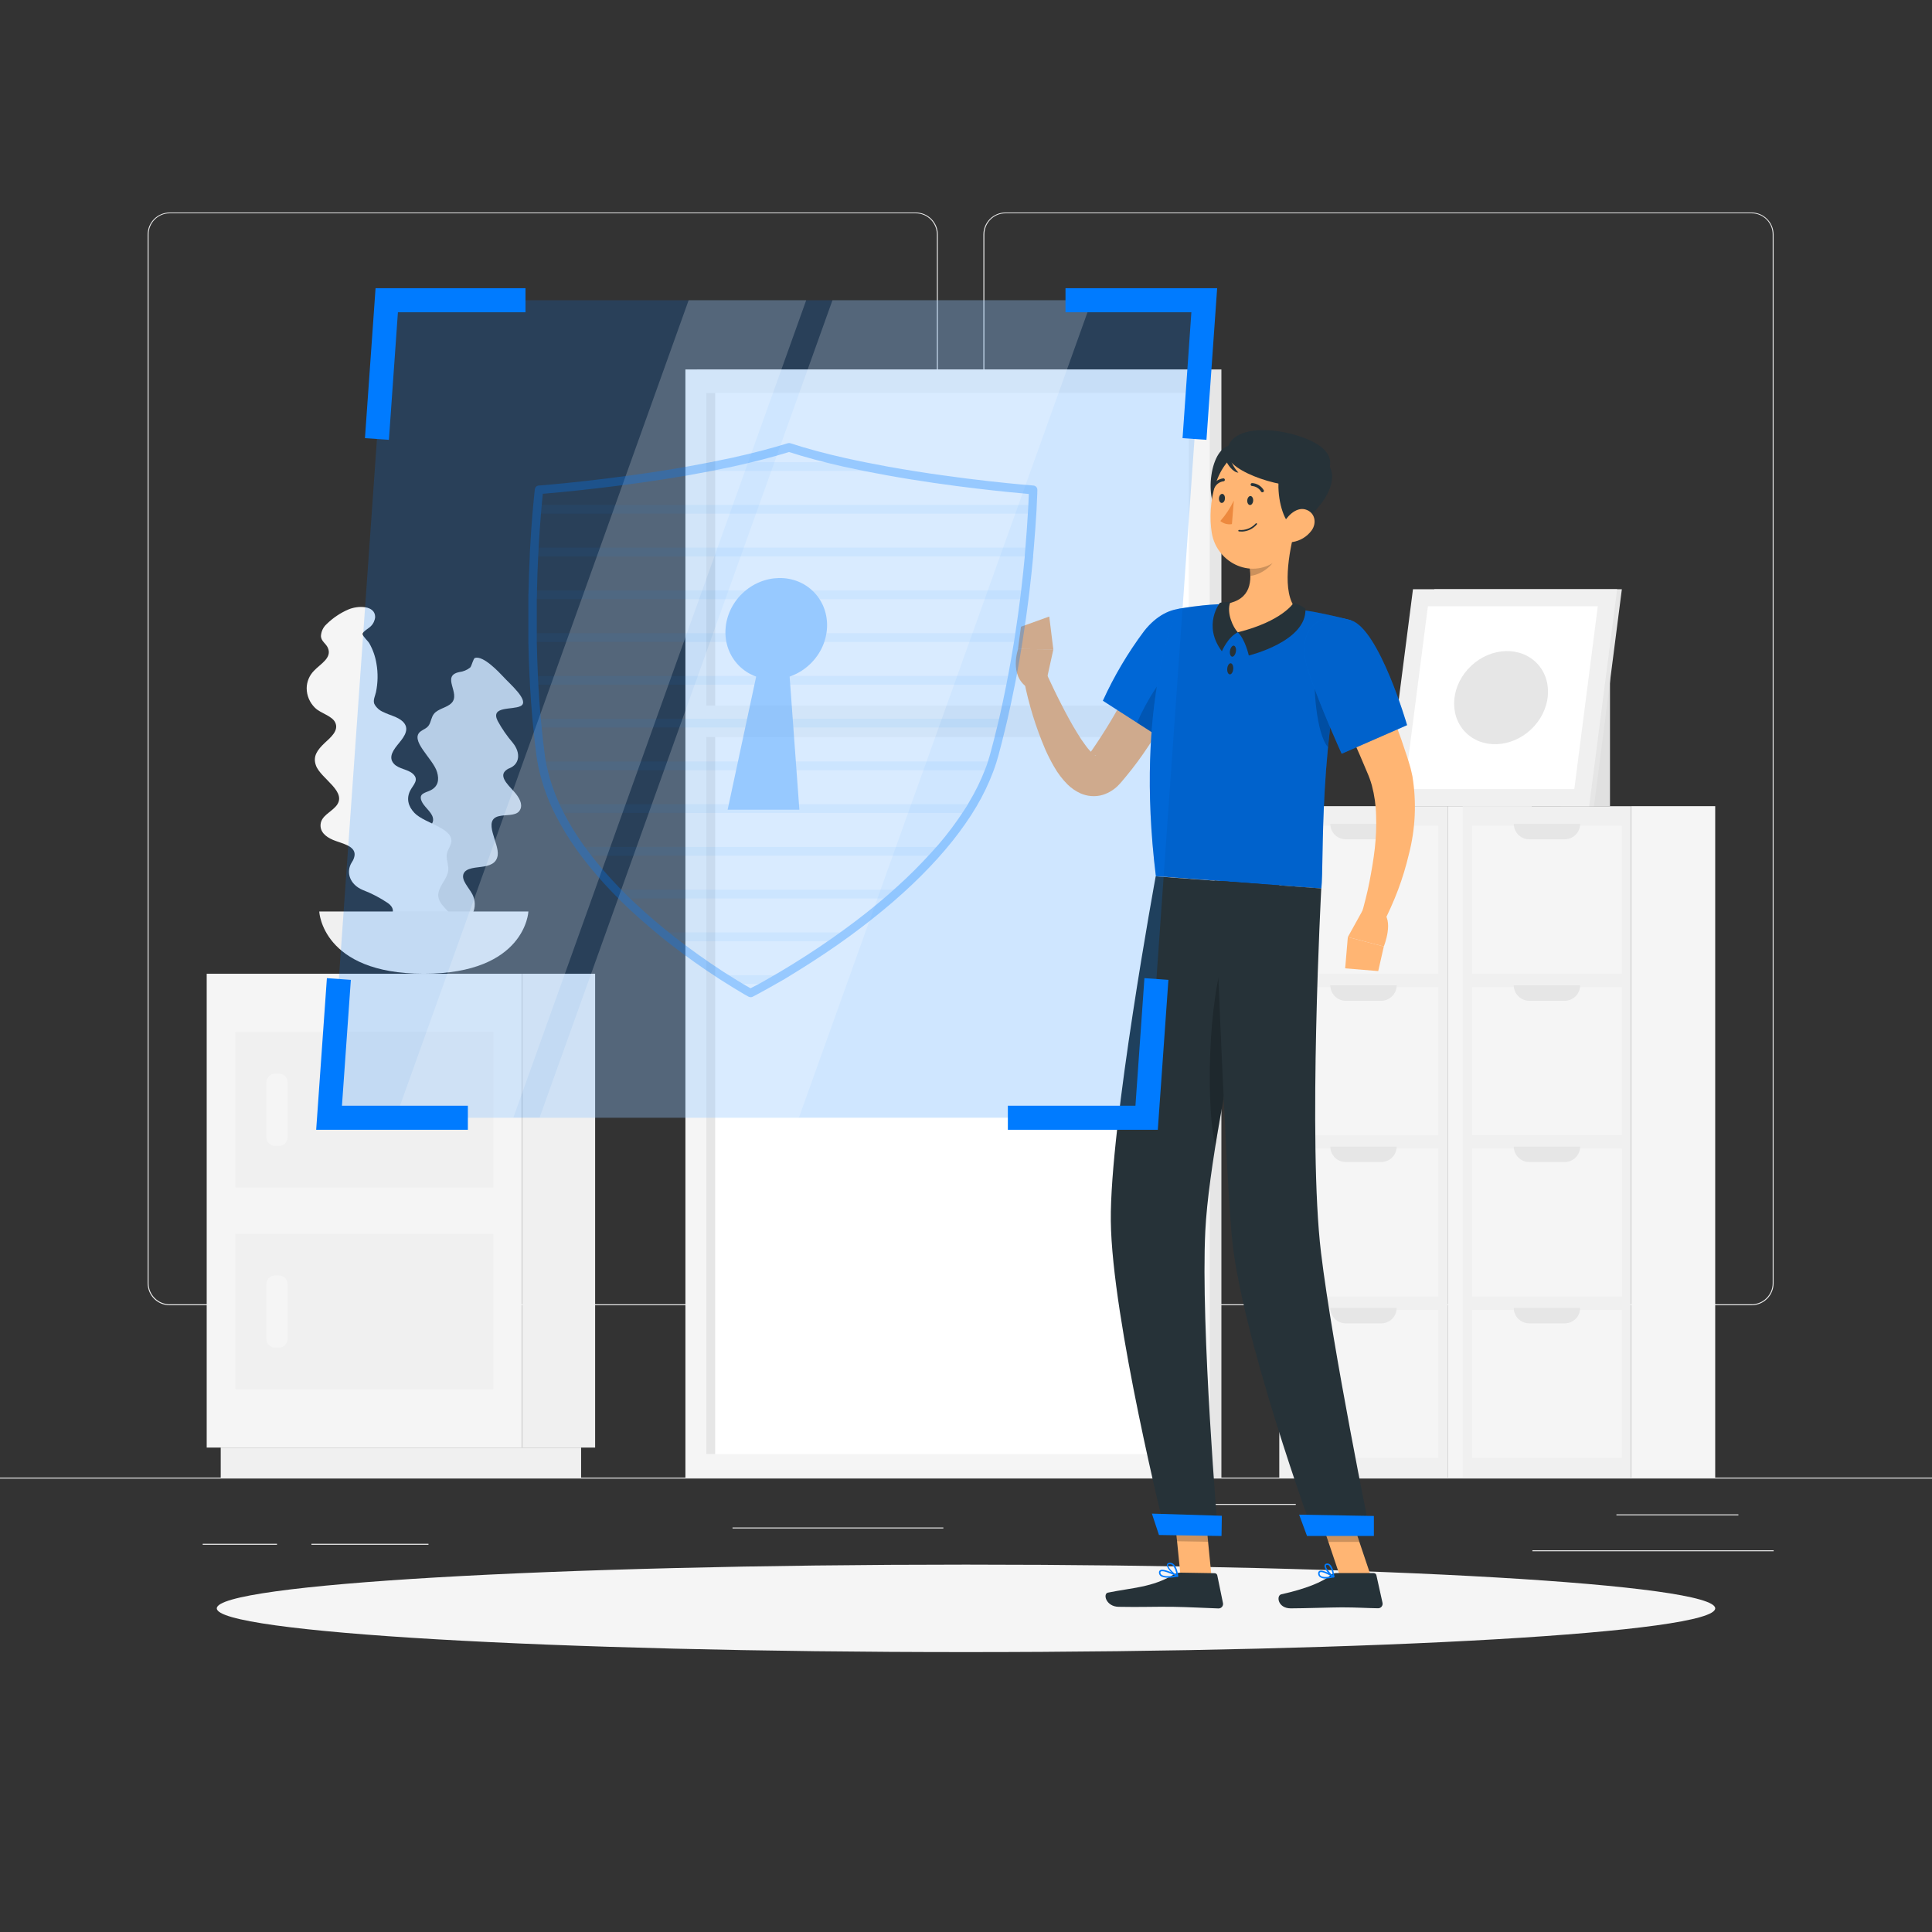<?xml version="1.0" encoding="UTF-8"?>
<svg xmlns="http://www.w3.org/2000/svg" xmlns:xlink="http://www.w3.org/1999/xlink" width="190px" height="190px" viewBox="0 0 190 190" version="1.1">
<rect x="0" y="0" width="190" height="190" fill="#333333" stroke="none"/>
<defs>
<filter id="alpha" filterUnits="objectBoundingBox" x="0%" y="0%" width="100%" height="100%">
  <feColorMatrix type="matrix" in="SourceGraphic" values="0 0 0 0 1 0 0 0 0 1 0 0 0 0 1 0 0 0 1 0"/>
</filter>
<mask id="mask0">
  <g filter="url(#alpha)">
<rect x="0" y="0" width="190" height="190" style="fill:rgb(0%,0%,0%);fill-opacity:0.2;stroke:none;"/>
  </g>
</mask>
<clipPath id="clip1">
  <rect x="0" y="0" width="190" height="190"/>
</clipPath>
<g id="surface5" clip-path="url(#clip1)">
<path style=" stroke:none;fill-rule:nonzero;fill:rgb(0%,0%,0%);fill-opacity:1;" d="M 119.266 62.242 C 120.086 65.039 114.301 72.668 114.301 72.668 L 108.461 68.914 C 109.559 66.496 110.918 64.203 112.508 62.074 C 114.898 59.008 118.363 59.172 119.266 62.242 Z M 119.266 62.242 "/>
</g>
<mask id="mask1">
  <g filter="url(#alpha)">
<rect x="0" y="0" width="190" height="190" style="fill:rgb(0%,0%,0%);fill-opacity:0.2;stroke:none;"/>
  </g>
</mask>
<clipPath id="clip2">
  <rect x="0" y="0" width="190" height="190"/>
</clipPath>
<g id="surface8" clip-path="url(#clip2)">
<path style=" stroke:none;fill-rule:nonzero;fill:rgb(0%,0%,0%);fill-opacity:1;" d="M 115.707 65.527 C 114.504 66.039 112.738 68.945 111.82 71.074 L 114.297 72.668 C 115.68 70.816 116.926 68.867 118.02 66.832 C 117.238 65.973 116.34 65.258 115.707 65.527 Z M 115.707 65.527 "/>
</g>
<mask id="mask2">
  <g filter="url(#alpha)">
<rect x="0" y="0" width="190" height="190" style="fill:rgb(0%,0%,0%);fill-opacity:0.2;stroke:none;"/>
  </g>
</mask>
<clipPath id="clip3">
  <rect x="0" y="0" width="190" height="190"/>
</clipPath>
<g id="surface11" clip-path="url(#clip3)">
<path style=" stroke:none;fill-rule:nonzero;fill:rgb(0%,0%,0%);fill-opacity:1;" d="M 115.398 147.922 L 115.758 151.57 L 118.809 151.621 L 118.449 147.973 Z M 115.398 147.922 "/>
</g>
<mask id="mask3">
  <g filter="url(#alpha)">
<rect x="0" y="0" width="190" height="190" style="fill:rgb(0%,0%,0%);fill-opacity:0.2;stroke:none;"/>
  </g>
</mask>
<clipPath id="clip4">
  <rect x="0" y="0" width="190" height="190"/>
</clipPath>
<g id="surface14" clip-path="url(#clip4)">
<path style=" stroke:none;fill-rule:nonzero;fill:rgb(0%,0%,0%);fill-opacity:1;" d="M 132.461 147.996 L 129.414 147.996 L 130.637 151.637 L 133.688 151.637 Z M 132.461 147.996 "/>
</g>
<mask id="mask4">
  <g filter="url(#alpha)">
<rect x="0" y="0" width="190" height="190" style="fill:rgb(0%,0%,0%);fill-opacity:0.2;stroke:none;"/>
  </g>
</mask>
<clipPath id="clip5">
  <rect x="0" y="0" width="190" height="190"/>
</clipPath>
<g id="surface17" clip-path="url(#clip5)">
<path style=" stroke:none;fill-rule:nonzero;fill:rgb(0%,0%,0%);fill-opacity:1;" d="M 132.863 61.004 C 129.578 72.59 130.242 84.887 129.945 87.379 C 127.559 87.207 118.57 86.535 113.672 86.168 C 111.539 68.805 115.809 59.887 115.809 59.887 C 115.809 59.887 116.859 59.688 118.277 59.539 C 118.723 59.492 119.207 59.453 119.707 59.43 C 119.984 59.43 120.266 59.402 120.551 59.398 C 122.863 59.438 125.172 59.609 127.469 59.91 C 127.902 59.965 128.34 60.031 128.77 60.102 C 129.199 60.168 129.555 60.242 129.91 60.312 C 131.582 60.645 132.863 61.004 132.863 61.004 Z M 132.863 61.004 "/>
</g>
<mask id="mask5">
  <g filter="url(#alpha)">
<rect x="0" y="0" width="190" height="190" style="fill:rgb(0%,0%,0%);fill-opacity:0.2;stroke:none;"/>
  </g>
</mask>
<clipPath id="clip6">
  <rect x="0" y="0" width="190" height="190"/>
</clipPath>
<g id="surface20" clip-path="url(#clip6)">
<path style=" stroke:none;fill-rule:nonzero;fill:rgb(0%,0%,0%);fill-opacity:1;" d="M 129.391 65.977 C 129.098 67.098 129.434 72.211 130.602 73.473 C 130.762 71.836 130.98 70.125 131.254 68.379 Z M 129.391 65.977 "/>
</g>
<mask id="mask6">
  <g filter="url(#alpha)">
<rect x="0" y="0" width="190" height="190" style="fill:rgb(0%,0%,0%);fill-opacity:0.2;stroke:none;"/>
  </g>
</mask>
<clipPath id="clip7">
  <rect x="0" y="0" width="190" height="190"/>
</clipPath>
<g id="surface23" clip-path="url(#clip7)">
<path style=" stroke:none;fill-rule:nonzero;fill:rgb(0%,0%,0%);fill-opacity:1;" d="M 125.523 53.426 L 122.863 55.383 C 122.941 55.789 122.98 56.207 122.984 56.625 C 123.945 56.555 125.324 55.613 125.5 54.629 C 125.578 54.23 125.582 53.824 125.523 53.426 Z M 125.523 53.426 "/>
</g>
<mask id="mask7">
  <g filter="url(#alpha)">
<rect x="0" y="0" width="190" height="190" style="fill:rgb(0%,0%,0%);fill-opacity:0.2;stroke:none;"/>
  </g>
</mask>
<clipPath id="clip8">
  <rect x="0" y="0" width="190" height="190"/>
</clipPath>
<g id="surface26" clip-path="url(#clip8)">
<path style=" stroke:none;fill-rule:nonzero;fill:rgb(0%,0%,0%);fill-opacity:1;" d="M 120.605 93.48 C 118.68 98.27 118.645 109.484 119.527 112.645 C 119.68 111.707 119.844 110.742 120.016 109.777 C 120.98 104.32 121.445 102.148 122.676 95.254 C 122.699 95.117 122.727 94.984 122.746 94.852 C 122.117 94.273 121.391 93.809 120.605 93.48 Z M 120.605 93.48 "/>
</g>
<mask id="mask8">
  <g filter="url(#alpha)">
<rect x="0" y="0" width="190" height="190" style="fill:rgb(0%,0%,0%);fill-opacity:0.2;stroke:none;"/>
  </g>
</mask>
<clipPath id="clip9">
  <rect x="0" y="0" width="190" height="190"/>
</clipPath>
<g id="surface29" clip-path="url(#clip9)">
<path style=" stroke:none;fill-rule:nonzero;fill:rgb(0%,0%,0%);fill-opacity:1;" d="M 132.863 61.004 C 135.645 61.879 138.379 71.316 138.379 71.316 L 131.945 74.129 C 131.945 74.129 129.859 69.57 128.66 66 C 127.355 62.102 129.488 59.949 132.863 61.004 Z M 132.863 61.004 "/>
</g>
<mask id="mask9">
  <g filter="url(#alpha)">
<rect x="0" y="0" width="190" height="190" style="fill:rgb(0%,0%,0%);fill-opacity:0.188;stroke:none;"/>
  </g>
</mask>
<clipPath id="clip10">
  <rect x="0" y="0" width="190" height="190"/>
</clipPath>
<g id="surface32" clip-path="url(#clip10)">
<path style=" stroke:none;fill-rule:nonzero;fill:rgb(0%,48.235%,100%);fill-opacity:1;" d="M 112.766 109.922 L 32.363 109.922 L 38.035 29.527 L 118.434 29.527 Z M 112.766 109.922 "/>
</g>
<mask id="mask10">
  <g filter="url(#alpha)">
<rect x="0" y="0" width="190" height="190" style="fill:rgb(0%,0%,0%);fill-opacity:0.2;stroke:none;"/>
  </g>
</mask>
<clipPath id="clip11">
  <rect x="0" y="0" width="190" height="190"/>
</clipPath>
<g id="surface35" clip-path="url(#clip11)">
<path style=" stroke:none;fill-rule:nonzero;fill:rgb(100%,100%,100%);fill-opacity:1;" d="M 50.48 109.922 L 38.914 109.922 L 67.723 29.527 L 79.285 29.527 Z M 50.48 109.922 "/>
</g>
<mask id="mask11">
  <g filter="url(#alpha)">
<rect x="0" y="0" width="190" height="190" style="fill:rgb(0%,0%,0%);fill-opacity:0.2;stroke:none;"/>
  </g>
</mask>
<clipPath id="clip12">
  <rect x="0" y="0" width="190" height="190"/>
</clipPath>
<g id="surface38" clip-path="url(#clip12)">
<path style=" stroke:none;fill-rule:nonzero;fill:rgb(100%,100%,100%);fill-opacity:1;" d="M 78.566 109.922 L 53.059 109.922 L 81.867 29.527 L 107.371 29.527 Z M 78.566 109.922 "/>
</g>
<mask id="mask12">
  <g filter="url(#alpha)">
<rect x="0" y="0" width="190" height="190" style="fill:rgb(0%,0%,0%);fill-opacity:0.302;stroke:none;"/>
  </g>
</mask>
<mask id="mask13">
  <g filter="url(#alpha)">
<rect x="0" y="0" width="190" height="190" style="fill:rgb(0%,0%,0%);fill-opacity:0.2;stroke:none;"/>
  </g>
</mask>
<clipPath id="clip14">
  <rect x="0" y="0" width="190" height="190"/>
</clipPath>
<g id="surface42" clip-path="url(#clip14)">
<path style=" stroke:none;fill-rule:nonzero;fill:rgb(0%,48.235%,100%);fill-opacity:1;" d="M 87.273 46.312 L 67.594 46.312 C 69.055 46.055 70.531 45.77 71.988 45.453 L 83.008 45.453 C 84.418 45.77 85.852 46.055 87.273 46.312 Z M 87.273 46.312 "/>
<path style=" stroke:none;fill-rule:nonzero;fill:rgb(0%,48.235%,100%);fill-opacity:1;" d="M 101.496 50.516 L 52.781 50.516 C 52.805 50.199 52.828 49.914 52.855 49.656 L 101.543 49.656 C 101.531 49.914 101.516 50.199 101.496 50.516 Z M 101.496 50.516 "/>
<path style=" stroke:none;fill-rule:nonzero;fill:rgb(0%,48.235%,100%);fill-opacity:1;" d="M 101.254 53.855 C 101.23 54.137 101.207 54.426 101.18 54.723 L 52.508 54.723 C 52.508 54.426 52.535 54.137 52.551 53.855 Z M 101.254 53.855 "/>
<path style=" stroke:none;fill-rule:nonzero;fill:rgb(0%,48.235%,100%);fill-opacity:1;" d="M 100.824 58.062 C 100.793 58.348 100.758 58.637 100.719 58.926 L 52.371 58.926 C 52.371 58.637 52.371 58.348 52.391 58.062 Z M 100.824 58.062 "/>
<path style=" stroke:none;fill-rule:nonzero;fill:rgb(0%,48.235%,100%);fill-opacity:1;" d="M 100.254 62.27 C 100.211 62.555 100.168 62.84 100.121 63.129 L 52.375 63.129 C 52.375 62.84 52.375 62.555 52.375 62.27 Z M 100.254 62.27 "/>
<path style=" stroke:none;fill-rule:nonzero;fill:rgb(0%,48.235%,100%);fill-opacity:1;" d="M 99.559 66.473 L 99.391 67.336 L 52.535 67.336 C 52.535 67.047 52.5 66.758 52.488 66.473 Z M 99.559 66.473 "/>
<path style=" stroke:none;fill-rule:nonzero;fill:rgb(0%,48.235%,100%);fill-opacity:1;" d="M 98.66 70.68 L 98.453 71.539 L 52.855 71.539 C 52.824 71.254 52.797 70.965 52.77 70.68 Z M 98.66 70.68 "/>
<path style=" stroke:none;fill-rule:nonzero;fill:rgb(0%,48.235%,100%);fill-opacity:1;" d="M 97.574 74.883 C 97.48 75.172 97.383 75.461 97.273 75.746 L 53.445 75.746 C 53.375 75.461 53.316 75.172 53.27 74.883 Z M 97.574 74.883 "/>
<path style=" stroke:none;fill-rule:nonzero;fill:rgb(0%,48.235%,100%);fill-opacity:1;" d="M 95.66 79.086 C 95.492 79.375 95.312 79.668 95.129 79.949 L 54.996 79.949 C 54.852 79.668 54.715 79.375 54.586 79.086 Z M 95.66 79.086 "/>
<path style=" stroke:none;fill-rule:nonzero;fill:rgb(0%,48.235%,100%);fill-opacity:1;" d="M 92.625 83.293 C 92.379 83.582 92.133 83.871 91.863 84.152 L 57.664 84.152 C 57.445 83.871 57.234 83.582 57.031 83.293 Z M 92.625 83.293 "/>
<path style=" stroke:none;fill-rule:nonzero;fill:rgb(0%,48.235%,100%);fill-opacity:1;" d="M 88.512 87.496 C 88.191 87.789 87.867 88.078 87.539 88.359 L 61.402 88.359 C 61.117 88.078 60.832 87.789 60.551 87.496 Z M 88.512 87.496 "/>
<path style=" stroke:none;fill-rule:nonzero;fill:rgb(0%,48.235%,100%);fill-opacity:1;" d="M 83.324 91.699 C 82.914 91.996 82.512 92.281 82.113 92.559 L 66.234 92.559 C 65.875 92.281 65.516 91.996 65.148 91.699 Z M 83.324 91.699 "/>
<path style=" stroke:none;fill-rule:nonzero;fill:rgb(0%,48.235%,100%);fill-opacity:1;" d="M 76.938 95.906 C 76.371 96.234 75.871 96.523 75.441 96.762 L 72.312 96.762 C 71.934 96.523 71.457 96.234 70.938 95.906 Z M 76.938 95.906 "/>
</g>
<clipPath id="clip13">
  <rect x="0" y="0" width="190" height="190"/>
</clipPath>
<g id="surface44" clip-path="url(#clip13)">
<path style=" stroke:none;fill-rule:nonzero;fill:rgb(0%,48.235%,100%);fill-opacity:1;" d="M 73.816 98.066 C 73.746 98.066 73.676 98.047 73.613 98.016 C 73.59 98.016 73.031 97.699 72.094 97.121 C 71.715 96.883 71.234 96.59 70.715 96.258 C 69.062 95.184 67.469 94.051 65.977 92.891 C 65.594 92.609 65.254 92.32 64.887 92.023 C 63.508 90.883 62.227 89.766 61.109 88.656 C 60.82 88.367 60.535 88.082 60.25 87.785 C 59.211 86.715 58.238 85.586 57.332 84.406 C 57.109 84.121 56.898 83.828 56.688 83.531 C 55.914 82.453 55.227 81.32 54.625 80.137 C 54.48 79.852 54.336 79.555 54.203 79.254 C 53.703 78.152 53.316 77.008 53.039 75.832 C 52.973 75.562 52.91 75.27 52.859 74.945 C 52.816 74.73 52.781 74.508 52.754 74.285 C 52.637 73.414 52.539 72.531 52.445 71.574 C 52.414 71.289 52.387 71 52.359 70.715 C 52.262 69.574 52.18 68.461 52.117 67.352 L 52.117 67.262 C 52.117 67.008 52.086 66.758 52.074 66.5 C 52.023 65.406 51.984 64.277 51.961 63.145 L 51.961 62.281 C 51.961 61.086 51.961 59.957 51.961 58.926 C 51.961 58.637 51.961 58.348 51.98 58.062 C 52.008 56.824 52.047 55.695 52.098 54.707 L 52.098 54.645 C 52.098 54.371 52.121 54.105 52.137 53.844 C 52.203 52.617 52.285 51.461 52.367 50.488 C 52.395 50.156 52.418 49.875 52.445 49.625 C 52.531 48.668 52.598 48.129 52.598 48.129 C 52.613 47.93 52.773 47.766 52.977 47.75 C 53.043 47.75 60.055 47.207 67.523 45.895 C 69.043 45.625 70.508 45.336 71.898 45.039 C 73.949 44.59 75.82 44.102 77.473 43.59 C 77.559 43.562 77.645 43.562 77.73 43.59 C 79.305 44.105 81.109 44.594 83.094 45.039 C 84.445 45.34 85.871 45.625 87.352 45.895 C 94.633 47.207 101.566 47.746 101.637 47.75 C 101.855 47.77 102.023 47.957 102.016 48.176 C 102.016 48.176 102.016 48.707 101.957 49.668 C 101.957 49.926 101.93 50.215 101.914 50.531 C 101.855 51.508 101.773 52.668 101.668 53.887 C 101.645 54.133 101.625 54.375 101.602 54.629 L 101.602 54.754 C 101.512 55.746 101.391 56.875 101.246 58.105 C 101.215 58.398 101.18 58.684 101.141 58.973 C 101.012 60.004 100.855 61.133 100.672 62.324 L 100.543 63.184 C 100.363 64.324 100.164 65.461 99.961 66.543 C 99.914 66.785 99.863 67.031 99.816 67.277 L 99.789 67.406 C 99.57 68.512 99.332 69.645 99.074 70.762 L 98.867 71.629 C 98.637 72.586 98.414 73.473 98.176 74.34 C 98.113 74.562 98.047 74.785 97.98 75.004 C 97.875 75.328 97.777 75.617 97.672 75.891 C 97.227 77.074 96.676 78.219 96.031 79.309 C 95.859 79.602 95.676 79.898 95.488 80.188 C 94.719 81.371 93.871 82.5 92.953 83.574 C 92.699 83.867 92.449 84.16 92.191 84.445 C 91.121 85.625 89.992 86.75 88.809 87.816 C 88.484 88.113 88.156 88.402 87.828 88.684 C 86.543 89.793 85.117 90.922 83.586 92.047 C 83.176 92.344 82.773 92.633 82.371 92.914 C 80.715 94.074 78.953 95.195 77.168 96.277 C 76.598 96.605 76.09 96.898 75.648 97.141 C 74.629 97.715 74.027 98.02 74.004 98.031 C 73.945 98.059 73.879 98.07 73.816 98.066 Z M 53.383 48.562 C 53.355 48.816 53.316 49.195 53.273 49.703 C 53.246 49.953 53.223 50.23 53.199 50.535 C 53.117 51.523 53.035 52.676 52.969 53.895 C 52.969 54.152 52.941 54.414 52.926 54.691 L 52.926 54.754 C 52.875 55.734 52.836 56.855 52.809 58.086 C 52.809 58.367 52.809 58.652 52.789 58.941 C 52.789 59.969 52.789 61.09 52.789 62.273 L 52.789 63.137 C 52.812 64.258 52.852 65.379 52.902 66.461 C 52.902 66.711 52.926 66.961 52.941 67.223 L 52.941 67.336 C 53.004 68.434 53.082 69.555 53.18 70.664 C 53.207 70.949 53.234 71.234 53.266 71.52 C 53.355 72.465 53.457 73.348 53.574 74.207 C 53.598 74.414 53.629 74.625 53.668 74.828 C 53.719 75.141 53.777 75.41 53.844 75.668 C 54.105 76.793 54.48 77.887 54.957 78.938 C 55.086 79.223 55.219 79.508 55.359 79.781 C 55.941 80.926 56.609 82.027 57.355 83.07 C 57.562 83.355 57.77 83.641 57.984 83.918 C 58.871 85.074 59.824 86.18 60.84 87.23 C 61.121 87.52 61.402 87.805 61.684 88.086 C 62.797 89.176 64.047 90.289 65.402 91.398 C 65.781 91.691 66.125 91.977 66.48 92.258 C 67.953 93.395 69.52 94.516 71.156 95.578 C 71.668 95.906 72.129 96.191 72.52 96.43 C 73.125 96.809 73.57 97.059 73.812 97.188 C 74.066 97.055 74.57 96.809 75.227 96.43 C 75.652 96.188 76.152 95.902 76.715 95.57 C 78.492 94.512 80.227 93.395 81.863 92.246 C 82.242 91.969 82.656 91.684 83.062 91.387 C 84.586 90.277 85.988 89.164 87.246 88.07 C 87.566 87.789 87.891 87.504 88.211 87.211 C 89.375 86.164 90.484 85.055 91.539 83.895 C 91.793 83.613 92.039 83.336 92.297 83.051 C 93.195 82.008 94.02 80.902 94.77 79.75 C 94.953 79.469 95.148 79.184 95.293 78.902 C 95.922 77.859 96.461 76.758 96.898 75.621 C 97.004 75.359 97.098 75.086 97.191 74.777 C 97.262 74.566 97.32 74.355 97.379 74.145 C 97.613 73.285 97.84 72.41 98.066 71.461 C 98.141 71.176 98.203 70.891 98.273 70.605 C 98.527 69.492 98.766 68.371 98.98 67.273 L 99.004 67.141 C 99.055 66.898 99.102 66.656 99.145 66.414 C 99.352 65.332 99.547 64.211 99.727 63.078 L 99.859 62.227 C 100.039 61.043 100.195 59.922 100.324 58.891 C 100.363 58.605 100.391 58.328 100.426 58.047 C 100.57 56.812 100.691 55.691 100.781 54.703 L 100.781 54.578 C 100.801 54.328 100.824 54.082 100.844 53.844 C 100.945 52.633 101.031 51.48 101.082 50.512 C 101.102 50.195 101.117 49.91 101.133 49.656 C 101.152 49.191 101.168 48.828 101.176 48.578 C 99.594 48.441 93.531 47.883 87.207 46.742 C 85.715 46.473 84.277 46.184 82.914 45.883 C 80.961 45.441 79.172 44.961 77.598 44.453 C 75.949 44.961 74.098 45.441 72.074 45.883 C 70.676 46.184 69.195 46.473 67.668 46.742 C 61.105 47.879 54.891 48.438 53.383 48.562 Z M 53.383 48.562 "/>
<path style=" stroke:none;fill-rule:nonzero;fill:rgb(0%,48.235%,100%);fill-opacity:1;" d="M 80.055 58.242 C 78.211 56.332 75.051 56.387 72.996 58.367 C 70.945 60.348 70.777 63.504 72.625 65.418 C 74.473 67.332 77.633 67.273 79.684 65.293 C 81.738 63.312 81.902 60.156 80.055 58.242 Z M 80.055 58.242 "/>
<path style=" stroke:none;fill-rule:nonzero;fill:rgb(0%,48.235%,100%);fill-opacity:1;" d="M 77.438 63.57 L 75 63.57 L 71.559 79.629 L 78.613 79.629 Z M 77.438 63.57 "/>
<use xlink:href="#surface42" mask="url(#mask13)"/>
</g>
</defs>
<g id="surface1">
<path style=" stroke:none;fill-rule:nonzero;fill:rgb(92.157%,92.157%,92.157%);fill-opacity:1;" d="M 0 145.312 L 190 145.312 L 190 145.406 L 0 145.406 Z M 0 145.312 "/>
<path style=" stroke:none;fill-rule:nonzero;fill:rgb(92.157%,92.157%,92.157%);fill-opacity:1;" d="M 90.059 128.363 L 16.688 128.363 C 15.488 128.363 14.52 127.391 14.52 126.195 L 14.52 23.051 C 14.531 21.863 15.496 20.902 16.688 20.898 L 90.059 20.898 C 91.258 20.898 92.23 21.871 92.23 23.07 L 92.23 126.195 C 92.23 127.391 91.258 128.363 90.059 128.363 Z M 16.688 20.977 C 15.543 20.977 14.613 21.906 14.613 23.051 L 14.613 126.195 C 14.613 127.34 15.543 128.266 16.688 128.27 L 90.059 128.27 C 91.203 128.266 92.133 127.34 92.137 126.195 L 92.137 23.051 C 92.133 21.906 91.203 20.977 90.059 20.977 Z M 16.688 20.977 "/>
<path style=" stroke:none;fill-rule:nonzero;fill:rgb(92.157%,92.157%,92.157%);fill-opacity:1;" d="M 172.258 128.363 L 98.879 128.363 C 97.684 128.363 96.711 127.391 96.711 126.195 L 96.711 23.051 C 96.723 21.859 97.691 20.902 98.879 20.898 L 172.258 20.898 C 173.445 20.902 174.41 21.863 174.422 23.051 L 174.422 126.195 C 174.422 127.391 173.453 128.359 172.258 128.363 Z M 98.879 20.977 C 97.734 20.977 96.809 21.906 96.805 23.051 L 96.805 126.195 C 96.809 127.34 97.734 128.266 98.879 128.27 L 172.258 128.27 C 173.402 128.266 174.332 127.34 174.332 126.195 L 174.332 23.051 C 174.332 21.906 173.402 20.977 172.258 20.977 Z M 98.879 20.977 "/>
<path style=" stroke:none;fill-rule:nonzero;fill:rgb(92.157%,92.157%,92.157%);fill-opacity:1;" d="M 158.965 148.93 L 170.961 148.93 L 170.961 149.023 L 158.965 149.023 Z M 158.965 148.93 "/>
<path style=" stroke:none;fill-rule:nonzero;fill:rgb(92.157%,92.157%,92.157%);fill-opacity:1;" d="M 114.734 147.898 L 127.43 147.898 L 127.43 147.996 L 114.734 147.996 Z M 114.734 147.898 "/>
<path style=" stroke:none;fill-rule:nonzero;fill:rgb(92.157%,92.157%,92.157%);fill-opacity:1;" d="M 150.703 152.461 L 174.426 152.461 L 174.426 152.555 L 150.703 152.555 Z M 150.703 152.461 "/>
<path style=" stroke:none;fill-rule:nonzero;fill:rgb(92.157%,92.157%,92.157%);fill-opacity:1;" d="M 19.934 151.82 L 27.242 151.82 L 27.242 151.918 L 19.934 151.918 Z M 19.934 151.82 "/>
<path style=" stroke:none;fill-rule:nonzero;fill:rgb(92.157%,92.157%,92.157%);fill-opacity:1;" d="M 30.629 151.82 L 42.137 151.82 L 42.137 151.918 L 30.629 151.918 Z M 30.629 151.82 "/>
<path style=" stroke:none;fill-rule:nonzero;fill:rgb(92.157%,92.157%,92.157%);fill-opacity:1;" d="M 72.039 150.219 L 92.773 150.219 L 92.773 150.312 L 72.039 150.312 Z M 72.039 150.219 "/>
<path style=" stroke:none;fill-rule:nonzero;fill:rgb(94.118%,94.118%,94.118%);fill-opacity:1;" d="M 142.363 79.281 L 142.363 145.312 L 125.809 145.312 L 125.809 79.281 Z M 142.363 79.281 "/>
<path style=" stroke:none;fill-rule:nonzero;fill:rgb(96.078%,96.078%,96.078%);fill-opacity:1;" d="M 141.453 81.211 L 141.453 95.77 L 126.719 95.77 L 126.719 81.211 Z M 141.453 81.211 "/>
<path style=" stroke:none;fill-rule:nonzero;fill:rgb(90.196%,90.196%,90.196%);fill-opacity:1;" d="M 137.352 81.02 L 130.828 81.02 C 130.828 81.859 131.508 82.539 132.348 82.539 L 135.852 82.539 C 136.684 82.531 137.352 81.852 137.352 81.02 Z M 137.352 81.02 "/>
<path style=" stroke:none;fill-rule:nonzero;fill:rgb(96.078%,96.078%,96.078%);fill-opacity:1;" d="M 141.453 97.082 L 141.453 111.645 L 126.719 111.645 L 126.719 97.082 Z M 141.453 97.082 "/>
<path style=" stroke:none;fill-rule:nonzero;fill:rgb(96.078%,96.078%,96.078%);fill-opacity:1;" d="M 141.453 112.953 L 141.453 127.512 L 126.719 127.512 L 126.719 112.953 Z M 141.453 112.953 "/>
<path style=" stroke:none;fill-rule:nonzero;fill:rgb(96.078%,96.078%,96.078%);fill-opacity:1;" d="M 141.453 128.82 L 141.453 143.383 L 126.719 143.383 L 126.719 128.82 Z M 141.453 128.82 "/>
<path style=" stroke:none;fill-rule:nonzero;fill:rgb(90.196%,90.196%,90.196%);fill-opacity:1;" d="M 137.352 96.898 L 130.828 96.898 C 130.828 97.738 131.508 98.422 132.348 98.422 L 135.852 98.422 C 136.684 98.41 137.352 97.73 137.352 96.898 Z M 137.352 96.898 "/>
<path style=" stroke:none;fill-rule:nonzero;fill:rgb(90.196%,90.196%,90.196%);fill-opacity:1;" d="M 137.352 112.758 L 130.828 112.758 C 130.828 113.598 131.508 114.277 132.348 114.277 L 135.852 114.277 C 136.684 114.266 137.352 113.59 137.352 112.758 Z M 137.352 112.758 "/>
<path style=" stroke:none;fill-rule:nonzero;fill:rgb(90.196%,90.196%,90.196%);fill-opacity:1;" d="M 137.352 128.625 L 130.828 128.625 C 130.828 129.465 131.508 130.145 132.348 130.145 L 135.852 130.145 C 136.684 130.137 137.352 129.457 137.352 128.625 Z M 137.352 128.625 "/>
<path style=" stroke:none;fill-rule:nonzero;fill:rgb(96.078%,96.078%,96.078%);fill-opacity:1;" d="M 150.633 79.281 L 150.633 145.312 L 142.363 145.312 L 142.363 79.281 Z M 150.633 79.281 "/>
<path style=" stroke:none;fill-rule:nonzero;fill:rgb(94.118%,94.118%,94.118%);fill-opacity:1;" d="M 160.41 79.285 L 160.41 145.316 L 143.855 145.316 L 143.855 79.285 Z M 160.41 79.285 "/>
<path style=" stroke:none;fill-rule:nonzero;fill:rgb(96.078%,96.078%,96.078%);fill-opacity:1;" d="M 159.5 81.211 L 159.5 95.77 L 144.766 95.77 L 144.766 81.211 Z M 159.5 81.211 "/>
<path style=" stroke:none;fill-rule:nonzero;fill:rgb(90.196%,90.196%,90.196%);fill-opacity:1;" d="M 155.398 81.02 L 148.871 81.02 C 148.871 81.859 149.555 82.539 150.395 82.539 L 153.898 82.539 C 154.73 82.527 155.398 81.852 155.398 81.02 Z M 155.398 81.02 "/>
<path style=" stroke:none;fill-rule:nonzero;fill:rgb(96.078%,96.078%,96.078%);fill-opacity:1;" d="M 159.5 97.078 L 159.5 111.641 L 144.766 111.641 L 144.766 97.078 Z M 159.5 97.078 "/>
<path style=" stroke:none;fill-rule:nonzero;fill:rgb(96.078%,96.078%,96.078%);fill-opacity:1;" d="M 159.504 112.953 L 159.504 127.512 L 144.77 127.512 L 144.77 112.953 Z M 159.504 112.953 "/>
<path style=" stroke:none;fill-rule:nonzero;fill:rgb(96.078%,96.078%,96.078%);fill-opacity:1;" d="M 159.5 128.82 L 159.5 143.383 L 144.766 143.383 L 144.766 128.82 Z M 159.5 128.82 "/>
<path style=" stroke:none;fill-rule:nonzero;fill:rgb(90.196%,90.196%,90.196%);fill-opacity:1;" d="M 155.398 96.898 L 148.871 96.898 C 148.871 97.738 149.555 98.422 150.395 98.422 L 153.898 98.422 C 154.73 98.406 155.398 97.73 155.398 96.898 Z M 155.398 96.898 "/>
<path style=" stroke:none;fill-rule:nonzero;fill:rgb(90.196%,90.196%,90.196%);fill-opacity:1;" d="M 155.398 112.758 L 148.871 112.758 C 148.871 113.598 149.555 114.277 150.395 114.277 L 153.898 114.277 C 154.73 114.266 155.398 113.59 155.398 112.758 Z M 155.398 112.758 "/>
<path style=" stroke:none;fill-rule:nonzero;fill:rgb(90.196%,90.196%,90.196%);fill-opacity:1;" d="M 155.398 128.625 L 148.871 128.625 C 148.871 129.465 149.555 130.145 150.395 130.145 L 153.898 130.145 C 154.73 130.133 155.398 129.457 155.398 128.625 Z M 155.398 128.625 "/>
<path style=" stroke:none;fill-rule:nonzero;fill:rgb(96.078%,96.078%,96.078%);fill-opacity:1;" d="M 168.68 79.281 L 168.68 145.312 L 160.41 145.312 L 160.41 79.281 Z M 168.68 79.281 "/>
<path style=" stroke:none;fill-rule:nonzero;fill:rgb(87.843%,87.843%,87.843%);fill-opacity:1;" d="M 153.496 66.098 L 158.332 66.098 L 158.332 79.281 L 153.496 79.281 Z M 153.496 66.098 "/>
<path style=" stroke:none;fill-rule:nonzero;fill:rgb(90.196%,90.196%,90.196%);fill-opacity:1;" d="M 138.32 79.281 L 156.758 79.281 L 159.5 57.945 L 141.062 57.945 Z M 138.32 79.281 "/>
<path style=" stroke:none;fill-rule:nonzero;fill:rgb(94.118%,94.118%,94.118%);fill-opacity:1;" d="M 136.215 79.281 L 156.285 79.281 L 159.035 57.945 L 138.957 57.945 Z M 136.215 79.281 "/>
<path style=" stroke:none;fill-rule:nonzero;fill:rgb(100%,100%,100%);fill-opacity:1;" d="M 154.824 77.605 L 157.133 59.625 L 140.426 59.625 L 138.109 77.605 Z M 154.824 77.605 "/>
<path style=" stroke:none;fill-rule:nonzero;fill:rgb(90.196%,90.196%,90.196%);fill-opacity:1;" d="M 151.184 65.27 C 149.559 63.539 146.652 63.633 144.684 65.477 C 142.715 67.324 142.438 70.219 144.059 71.949 C 145.68 73.68 148.59 73.586 150.559 71.742 C 152.523 69.898 152.805 67 151.184 65.27 Z M 151.184 65.27 "/>
<path style=" stroke:none;fill-rule:nonzero;fill:rgb(90.196%,90.196%,90.196%);fill-opacity:1;" d="M 120.117 145.312 L 68.551 145.312 L 68.551 36.332 L 120.117 36.332 Z M 120.117 145.312 "/>
<path style=" stroke:none;fill-rule:nonzero;fill:rgb(96.078%,96.078%,96.078%);fill-opacity:1;" d="M 118.969 145.312 L 67.406 145.312 L 67.406 36.332 L 118.969 36.332 Z M 118.969 145.312 "/>
<path style=" stroke:none;fill-rule:nonzero;fill:rgb(100%,100%,100%);fill-opacity:1;" d="M 116.914 38.641 L 116.914 143 L 69.465 143 L 69.465 38.641 Z M 116.914 38.641 "/>
<path style=" stroke:none;fill-rule:nonzero;fill:rgb(90.196%,90.196%,90.196%);fill-opacity:1;" d="M 70.332 38.641 L 70.332 143 L 69.465 143 L 69.465 38.641 Z M 70.332 38.641 "/>
<path style=" stroke:none;fill-rule:nonzero;fill:rgb(96.078%,96.078%,96.078%);fill-opacity:1;" d="M 118.121 72.488 L 68.258 72.488 L 68.258 69.387 L 118.121 69.387 Z M 118.121 72.488 "/>
<path style=" stroke:none;fill-rule:nonzero;fill:rgb(94.118%,94.118%,94.118%);fill-opacity:1;" d="M 58.527 142.359 L 51.344 142.359 L 51.344 95.762 L 58.527 95.762 Z M 58.527 142.359 "/>
<path style=" stroke:none;fill-rule:nonzero;fill:rgb(94.118%,94.118%,94.118%);fill-opacity:1;" d="M 57.148 145.312 L 21.707 145.312 L 21.707 142.359 L 57.148 142.359 Z M 57.148 145.312 "/>
<path style=" stroke:none;fill-rule:nonzero;fill:rgb(96.078%,96.078%,96.078%);fill-opacity:1;" d="M 20.328 95.762 L 51.344 95.762 L 51.344 142.359 L 20.328 142.359 Z M 20.328 95.762 "/>
<path style=" stroke:none;fill-rule:nonzero;fill:rgb(94.118%,94.118%,94.118%);fill-opacity:1;" d="M 23.148 101.496 L 48.516 101.496 L 48.516 116.777 L 23.148 116.777 Z M 23.148 101.496 "/>
<path style=" stroke:none;fill-rule:nonzero;fill:rgb(94.118%,94.118%,94.118%);fill-opacity:1;" d="M 23.148 121.34 L 48.516 121.34 L 48.516 136.625 L 23.148 136.625 Z M 23.148 121.34 "/>
<path style=" stroke:none;fill-rule:nonzero;fill:rgb(96.078%,96.078%,96.078%);fill-opacity:1;" d="M 28.293 106.449 L 28.293 111.832 C 28.293 112.305 27.91 112.688 27.438 112.688 L 27.055 112.688 C 26.582 112.688 26.195 112.305 26.195 111.832 L 26.195 106.449 C 26.195 105.977 26.582 105.59 27.055 105.59 L 27.438 105.59 C 27.91 105.59 28.293 105.977 28.293 106.449 Z M 28.293 106.449 "/>
<path style=" stroke:none;fill-rule:nonzero;fill:rgb(96.078%,96.078%,96.078%);fill-opacity:1;" d="M 28.289 126.293 L 28.289 131.672 C 28.289 132.148 27.906 132.531 27.434 132.531 L 27.051 132.531 C 26.578 132.531 26.195 132.148 26.195 131.672 L 26.195 126.293 C 26.195 125.82 26.578 125.434 27.051 125.434 L 27.434 125.434 C 27.906 125.434 28.289 125.82 28.289 126.293 Z M 28.289 126.293 "/>
<path style=" stroke:none;fill-rule:nonzero;fill:rgb(87.843%,87.843%,87.843%);fill-opacity:1;" d="M 51.199 69.438 C 50.395 69.84 48.211 69.406 48.938 70.887 C 49.355 71.656 49.859 72.383 50.43 73.051 C 51.242 74.055 51.09 75.145 50.129 75.539 C 49.922 75.613 49.734 75.746 49.598 75.922 C 49.156 76.555 50.203 77.406 50.715 78.039 C 51.227 78.676 51.434 79.297 51.059 79.773 C 50.68 80.25 49.766 80.102 49.074 80.262 C 47.406 80.641 49.117 82.918 48.945 84.117 C 48.824 84.922 48.164 85.152 47.277 85.258 C 46.551 85.348 45.582 85.414 45.539 86.156 C 45.504 86.805 46.344 87.531 46.566 88.211 C 46.777 88.801 46.719 89.453 46.402 89.996 C 46.105 90.449 45.629 90.762 45.094 90.852 C 44.27 91.023 43.023 90.852 42.961 91.773 C 42.938 92.188 43.227 92.555 43.023 92.941 C 42.801 93.266 42.449 93.473 42.059 93.512 C 41.27 93.629 40.465 93.617 39.68 93.469 C 38.711 93.289 37.281 92.434 37.805 91.613 C 37.992 91.375 38.266 91.219 38.566 91.184 C 38.797 91.137 39.473 91.207 39.562 91.051 C 39.648 90.895 39.418 90.293 39.406 90.07 C 39.383 89.465 39.48 88.863 39.688 88.293 C 39.957 87.551 40.383 86.875 40.938 86.312 C 41.168 86.082 41.535 85.91 41.578 85.57 C 41.578 85.191 41.445 84.824 41.199 84.531 C 40.82 84.008 40.254 83.508 40.059 82.949 C 39.734 82.078 40.523 81.809 41.254 81.598 C 41.918 81.418 42.773 81.188 42.562 80.383 C 42.402 79.801 41.672 79.324 41.449 78.758 C 41.152 78 41.871 77.973 42.387 77.699 C 43.055 77.344 43.223 76.719 42.98 75.922 C 42.602 74.609 40.172 72.754 41.406 71.898 C 41.719 71.684 42.008 71.609 42.199 71.285 C 42.391 70.957 42.426 70.5 42.688 70.188 C 43.102 69.684 43.961 69.602 44.41 69.133 C 45.332 68.18 43.344 66.473 45.172 66.094 C 45.559 66.047 45.922 65.895 46.23 65.656 C 46.398 65.5 46.531 64.754 46.719 64.699 C 47.551 64.469 49.051 66.082 49.523 66.578 C 50.039 67.168 52.164 68.953 51.199 69.438 Z M 51.199 69.438 "/>
<path style=" stroke:none;fill-rule:nonzero;fill:rgb(96.078%,96.078%,96.078%);fill-opacity:1;" d="M 36.93 91.703 C 37.422 90.785 39.59 89.875 38.148 88.812 C 37.375 88.289 36.543 87.855 35.672 87.523 C 34.418 86.996 33.973 85.789 34.605 84.789 C 34.754 84.578 34.848 84.336 34.875 84.078 C 34.93 83.156 33.551 82.938 32.762 82.605 C 31.969 82.27 31.449 81.762 31.531 81.039 C 31.621 80.246 32.492 79.898 33.02 79.309 C 34.289 77.887 31.543 76.598 31.07 75.277 C 30.746 74.379 31.203 73.758 31.926 73.07 C 32.516 72.523 33.336 71.855 32.973 71.066 C 32.66 70.383 31.527 70.16 30.973 69.602 C 30.453 69.094 30.16 68.398 30.16 67.676 C 30.168 67.043 30.418 66.441 30.855 65.988 C 31.492 65.297 32.688 64.707 32.242 63.707 C 32.043 63.266 31.59 63.07 31.562 62.566 C 31.582 62.113 31.777 61.688 32.113 61.383 C 32.727 60.781 33.445 60.293 34.234 59.949 C 35.184 59.531 36.895 59.516 36.895 60.684 C 36.863 61.027 36.711 61.352 36.461 61.59 C 36.281 61.785 35.648 62.125 35.656 62.352 C 35.664 62.574 36.191 63.039 36.316 63.258 C 36.668 63.875 36.906 64.551 37.02 65.254 C 37.184 66.184 37.168 67.133 36.977 68.059 C 36.898 68.438 36.668 68.84 36.809 69.219 C 37.004 69.59 37.328 69.879 37.719 70.035 C 38.324 70.34 39.098 70.488 39.582 70.934 C 40.34 71.629 39.789 72.406 39.25 73.062 C 38.762 73.66 38.109 74.438 38.746 75.121 C 39.199 75.617 40.098 75.648 40.594 76.09 C 41.262 76.688 40.645 77.164 40.336 77.758 C 39.957 78.52 40.125 79.281 40.762 79.949 C 41.82 81.047 44.941 81.469 44.305 83.086 C 44.145 83.504 43.926 83.758 43.926 84.207 C 43.926 84.656 44.141 85.152 44.078 85.641 C 43.98 86.402 43.27 87.031 43.121 87.789 C 42.82 89.336 45.48 89.836 44.098 91.375 C 43.777 91.68 43.535 92.062 43.398 92.484 C 43.336 92.742 43.617 93.594 43.48 93.766 C 42.871 94.523 40.684 93.801 40.004 93.578 C 39.168 93.301 36.34 92.793 36.93 91.703 Z M 36.93 91.703 "/>
<path style=" stroke:none;fill-rule:nonzero;fill:rgb(94.118%,94.118%,94.118%);fill-opacity:1;" d="M 31.395 89.637 C 31.395 89.637 31.656 95.762 41.68 95.762 C 51.699 95.762 51.965 89.637 51.965 89.637 Z M 31.395 89.637 "/>
<path style=" stroke:none;fill-rule:nonzero;fill:rgb(96.078%,96.078%,96.078%);fill-opacity:1;" d="M 168.68 158.172 C 168.68 155.797 135.691 153.871 95 153.871 C 54.309 153.871 21.32 155.797 21.32 158.172 C 21.32 160.547 54.309 162.473 95 162.473 C 135.691 162.473 168.68 160.547 168.68 158.172 Z M 168.68 158.172 "/>
<path style=" stroke:none;fill-rule:nonzero;fill:rgb(100%,70.98%,45.098%);fill-opacity:1;" d="M 119.145 155.043 L 116.098 155 L 115.395 147.922 L 118.445 147.969 Z M 119.145 155.043 "/>
<path style=" stroke:none;fill-rule:nonzero;fill:rgb(100%,70.98%,45.098%);fill-opacity:1;" d="M 134.836 155.055 L 131.789 155.055 L 129.414 147.992 L 132.461 147.992 Z M 134.836 155.055 "/>
<path style=" stroke:none;fill-rule:nonzero;fill:rgb(14.902%,19.608%,21.961%);fill-opacity:1;" d="M 131.383 154.703 L 135.098 154.703 C 135.223 154.703 135.332 154.789 135.359 154.91 L 135.961 157.625 C 135.992 157.758 135.957 157.898 135.871 158.004 C 135.785 158.109 135.652 158.168 135.516 158.164 C 134.32 158.145 133.445 158.074 131.941 158.074 C 131.012 158.074 128.215 158.172 126.934 158.172 C 125.656 158.172 125.488 156.906 126.012 156.789 C 128.359 156.273 130.133 155.566 130.883 154.887 C 131.023 154.77 131.199 154.703 131.383 154.703 Z M 131.383 154.703 "/>
<path style=" stroke:none;fill-rule:nonzero;fill:rgb(14.902%,19.608%,21.961%);fill-opacity:1;" d="M 116.125 154.66 L 119.453 154.715 C 119.578 154.715 119.684 154.801 119.711 154.922 L 120.27 157.645 C 120.301 157.777 120.266 157.914 120.18 158.02 C 120.094 158.125 119.961 158.184 119.824 158.18 C 118.621 158.141 116.887 158.043 115.375 158.02 C 113.613 157.992 112.086 158.066 110.016 158.02 C 108.762 158 108.438 156.73 108.961 156.625 C 111.355 156.137 113.305 156.113 115.387 154.871 C 115.609 154.734 115.863 154.66 116.125 154.66 Z M 116.125 154.66 "/>
<path style=" stroke:none;fill-rule:nonzero;fill:rgb(100%,70.98%,45.098%);fill-opacity:1;" d="M 117.996 64.156 C 117.031 66.297 115.957 68.387 114.777 70.418 C 114.191 71.434 113.574 72.438 112.906 73.426 C 112.238 74.441 111.52 75.414 110.746 76.348 L 110.445 76.707 L 110.297 76.887 C 110.242 76.945 110.207 76.992 110.102 77.102 C 109.664 77.594 109.105 77.957 108.48 78.16 C 108.098 78.281 107.688 78.32 107.285 78.285 C 106.93 78.254 106.582 78.164 106.254 78.02 C 105.785 77.805 105.359 77.512 104.988 77.148 C 104.469 76.629 104.023 76.039 103.66 75.398 C 103.344 74.852 103.055 74.285 102.797 73.703 C 101.859 71.512 101.156 69.223 100.699 66.879 L 102.891 66.199 C 103.355 67.195 103.84 68.227 104.344 69.207 C 104.848 70.188 105.367 71.168 105.926 72.066 C 106.188 72.508 106.473 72.93 106.781 73.34 C 107.02 73.672 107.301 73.973 107.617 74.238 C 107.73 74.324 107.816 74.344 107.773 74.305 C 107.707 74.27 107.637 74.25 107.566 74.242 C 107.449 74.227 107.328 74.234 107.215 74.266 C 106.984 74.34 106.949 74.395 106.977 74.344 L 107.398 73.762 C 108.633 71.973 109.758 70.105 110.766 68.18 C 111.812 66.238 112.828 64.207 113.785 62.242 Z M 117.996 64.156 "/>
<path style=" stroke:none;fill-rule:nonzero;fill:rgb(0%,48.235%,100%);fill-opacity:1;" d="M 119.266 62.242 C 120.086 65.039 114.301 72.668 114.301 72.668 L 108.461 68.914 C 109.559 66.496 110.918 64.203 112.508 62.074 C 114.898 59.008 118.363 59.172 119.266 62.242 Z M 119.266 62.242 "/>
<use xlink:href="#surface5" mask="url(#mask0)"/>
<use xlink:href="#surface8" mask="url(#mask1)"/>
<path style=" stroke:none;fill-rule:nonzero;fill:rgb(100%,70.98%,45.098%);fill-opacity:1;" d="M 102.836 67.293 L 103.594 63.855 L 100.125 63.828 C 100.125 63.828 99.199 66.414 101.066 67.629 Z M 102.836 67.293 "/>
<path style=" stroke:none;fill-rule:nonzero;fill:rgb(100%,70.98%,45.098%);fill-opacity:1;" d="M 103.188 60.633 L 100.406 61.633 L 100.113 63.828 L 103.586 63.855 Z M 103.188 60.633 "/>
<use xlink:href="#surface11" mask="url(#mask2)"/>
<use xlink:href="#surface14" mask="url(#mask3)"/>
<path style=" stroke:none;fill-rule:nonzero;fill:rgb(0%,48.235%,100%);fill-opacity:1;" d="M 132.863 61.004 C 129.578 72.59 130.242 84.887 129.945 87.379 C 127.559 87.207 118.57 86.535 113.672 86.168 C 111.539 68.805 115.809 59.887 115.809 59.887 C 115.809 59.887 116.859 59.688 118.277 59.539 C 118.723 59.492 119.207 59.453 119.707 59.43 C 119.984 59.43 120.266 59.402 120.551 59.398 C 122.863 59.438 125.172 59.609 127.469 59.91 C 127.902 59.965 128.34 60.031 128.77 60.102 C 129.199 60.168 129.555 60.242 129.91 60.312 C 131.582 60.645 132.863 61.004 132.863 61.004 Z M 132.863 61.004 "/>
<use xlink:href="#surface17" mask="url(#mask4)"/>
<use xlink:href="#surface20" mask="url(#mask5)"/>
<path style=" stroke:none;fill-rule:nonzero;fill:rgb(100%,70.98%,45.098%);fill-opacity:1;" d="M 127.359 52.059 C 126.762 54.254 126.02 58.301 127.469 59.898 C 126.168 61.012 124.484 62.281 121.836 62.18 C 119.188 62.078 119.781 60.281 120.551 59.387 C 123.074 58.977 123.152 57.129 122.832 55.371 Z M 127.359 52.059 "/>
<path style=" stroke:none;fill-rule:nonzero;fill:rgb(14.902%,19.608%,21.961%);fill-opacity:1;" d="M 127.223 59.281 C 127.223 59.281 126.129 61.086 121.73 62.184 C 122.457 62.859 122.812 64.465 122.812 64.465 C 122.812 64.465 128.555 63.078 128.379 59.852 C 128.027 59.598 127.637 59.402 127.223 59.281 Z M 127.223 59.281 "/>
<path style=" stroke:none;fill-rule:nonzero;fill:rgb(14.902%,19.608%,21.961%);fill-opacity:1;" d="M 120.164 64.051 C 120.164 64.051 120.742 62.656 121.73 62.184 C 121.27 61.707 120.59 60.281 120.992 59.215 C 120.652 59.188 120.309 59.211 119.973 59.281 C 119.973 59.281 118.234 61.473 120.164 64.051 Z M 120.164 64.051 "/>
<path style=" stroke:none;fill-rule:nonzero;fill:rgb(14.902%,19.608%,21.961%);fill-opacity:1;" d="M 121.539 64.09 C 121.488 64.387 121.316 64.609 121.16 64.578 C 121.004 64.547 120.91 64.285 120.961 63.988 C 121.016 63.691 121.191 63.469 121.34 63.496 C 121.492 63.527 121.602 63.789 121.539 64.09 Z M 121.539 64.09 "/>
<path style=" stroke:none;fill-rule:nonzero;fill:rgb(14.902%,19.608%,21.961%);fill-opacity:1;" d="M 121.281 65.801 C 121.254 66.105 121.102 66.336 120.938 66.32 C 120.777 66.305 120.664 66.051 120.691 65.75 C 120.719 65.453 120.871 65.215 121.035 65.23 C 121.195 65.246 121.309 65.5 121.281 65.801 Z M 121.281 65.801 "/>
<use xlink:href="#surface23" mask="url(#mask6)"/>
<path style=" stroke:none;fill-rule:nonzero;fill:rgb(14.902%,19.608%,21.961%);fill-opacity:1;" d="M 121.258 43.781 C 118.887 43.727 118.406 49.457 119.945 50.457 C 121.484 51.457 125.695 43.875 121.258 43.781 Z M 121.258 43.781 "/>
<path style=" stroke:none;fill-rule:nonzero;fill:rgb(100%,70.98%,45.098%);fill-opacity:1;" d="M 127.875 48.742 C 127.469 51.742 127.379 53.52 125.742 54.953 C 123.281 57.105 119.66 55.449 119.168 52.391 C 118.723 49.637 119.465 45.195 122.504 44.215 C 123.863 43.766 125.359 44.055 126.453 44.98 C 127.547 45.902 128.086 47.328 127.875 48.742 Z M 127.875 48.742 "/>
<path style=" stroke:none;fill-rule:nonzero;fill:rgb(14.902%,19.608%,21.961%);fill-opacity:1;" d="M 127.445 51.68 C 125.926 52.48 124.168 44.184 128.203 44.617 C 133.273 45.156 130.496 50.082 127.445 51.68 Z M 127.445 51.68 "/>
<path style=" stroke:none;fill-rule:nonzero;fill:rgb(14.902%,19.608%,21.961%);fill-opacity:1;" d="M 120.676 44.598 C 120.676 46.453 126.707 48.301 128.773 47.668 C 130.84 47.031 131.363 45.387 130.254 44.246 C 128.375 42.281 120.676 40.957 120.676 44.598 Z M 120.676 44.598 "/>
<path style=" stroke:none;fill-rule:nonzero;fill:rgb(14.902%,19.608%,21.961%);fill-opacity:1;" d="M 120.918 44.84 C 121.059 45.453 121.359 46.02 121.789 46.48 C 121.25 46.453 120.715 45.688 120.543 45.242 C 120.371 44.797 120.918 44.84 120.918 44.84 Z M 120.918 44.84 "/>
<path style=" stroke:none;fill-rule:nonzero;fill:rgb(100%,70.98%,45.098%);fill-opacity:1;" d="M 128.988 52.168 C 128.535 52.781 127.859 53.191 127.105 53.305 C 126.105 53.449 125.738 52.523 126.125 51.648 C 126.477 50.863 127.414 49.84 128.363 50.098 C 129.312 50.359 129.535 51.41 128.988 52.168 Z M 128.988 52.168 "/>
<path style=" stroke:none;fill-rule:nonzero;fill:rgb(14.902%,19.608%,21.961%);fill-opacity:1;" d="M 114.629 150.859 L 119.793 150.941 C 119.793 150.941 118.066 130.539 118.535 121.047 C 118.676 118.156 119.254 114.117 120.016 109.789 C 120.98 104.332 121.445 102.16 122.676 95.266 C 123.566 90.348 124.355 86.977 124.355 86.977 L 113.656 86.18 C 113.656 86.18 109.137 110.758 109.242 120.078 C 109.348 129.742 114.629 150.859 114.629 150.859 Z M 114.629 150.859 "/>
<use xlink:href="#surface26" mask="url(#mask7)"/>
<path style=" stroke:none;fill-rule:nonzero;fill:rgb(14.902%,19.608%,21.961%);fill-opacity:1;" d="M 119.445 86.598 C 119.445 86.598 120.387 112.32 121.105 121.227 C 121.891 130.984 129.199 150.93 129.199 150.93 L 134.785 150.93 C 134.785 150.93 131.059 132.688 129.914 123.188 C 128.609 112.395 129.938 87.371 129.938 87.371 Z M 119.445 86.598 "/>
<path style=" stroke:none;fill-rule:nonzero;fill:rgb(0%,48.235%,100%);fill-opacity:1;" d="M 128.535 151.051 L 135.113 151.051 L 135.113 149.086 L 127.762 148.957 Z M 128.535 151.051 "/>
<path style=" stroke:none;fill-rule:nonzero;fill:rgb(0%,48.235%,100%);fill-opacity:1;" d="M 113.977 150.957 L 120.129 151.055 L 120.16 149.066 L 113.281 148.855 Z M 113.977 150.957 "/>
<path style=" stroke:none;fill-rule:nonzero;fill:rgb(14.902%,19.608%,21.961%);fill-opacity:1;" d="M 123.242 49.246 C 123.223 49.492 123.078 49.68 122.918 49.664 C 122.758 49.652 122.641 49.445 122.66 49.203 C 122.68 48.961 122.824 48.77 122.984 48.781 C 123.145 48.793 123.262 49.02 123.242 49.246 Z M 123.242 49.246 "/>
<path style=" stroke:none;fill-rule:nonzero;fill:rgb(14.902%,19.608%,21.961%);fill-opacity:1;" d="M 120.461 49.039 C 120.461 49.285 120.297 49.473 120.137 49.461 C 119.977 49.449 119.863 49.242 119.879 48.996 C 119.895 48.754 120.043 48.559 120.207 48.57 C 120.367 48.582 120.488 48.793 120.461 49.039 Z M 120.461 49.039 "/>
<path style=" stroke:none;fill-rule:nonzero;fill:rgb(92.941%,53.725%,24.314%);fill-opacity:1;" d="M 121.34 49.227 C 120.992 49.953 120.543 50.633 120.012 51.238 C 120.328 51.5 120.746 51.613 121.152 51.543 Z M 121.34 49.227 "/>
<path style=" stroke:none;fill-rule:nonzero;fill:rgb(14.902%,19.608%,21.961%);fill-opacity:1;" d="M 122.156 52.277 C 122.711 52.254 123.234 52 123.598 51.578 C 123.613 51.562 123.621 51.547 123.621 51.527 C 123.621 51.508 123.613 51.488 123.598 51.477 C 123.57 51.449 123.523 51.449 123.496 51.477 C 123.082 51.938 122.473 52.176 121.855 52.117 C 121.816 52.113 121.781 52.145 121.777 52.18 C 121.777 52.199 121.781 52.219 121.793 52.234 C 121.805 52.25 121.824 52.258 121.844 52.262 C 121.945 52.273 122.051 52.277 122.156 52.277 Z M 122.156 52.277 "/>
<path style=" stroke:none;fill-rule:nonzero;fill:rgb(14.902%,19.608%,21.961%);fill-opacity:1;" d="M 124.164 48.41 C 124.191 48.41 124.215 48.402 124.234 48.391 C 124.266 48.367 124.289 48.336 124.297 48.301 C 124.305 48.262 124.297 48.223 124.273 48.191 C 124.031 47.789 123.605 47.535 123.137 47.508 C 123.055 47.508 122.992 47.57 122.992 47.652 C 122.992 47.73 123.055 47.797 123.137 47.797 C 123.504 47.828 123.832 48.031 124.02 48.348 C 124.051 48.395 124.109 48.422 124.164 48.41 Z M 124.164 48.41 "/>
<path style=" stroke:none;fill-rule:nonzero;fill:rgb(14.902%,19.608%,21.961%);fill-opacity:1;" d="M 119.344 47.996 C 119.391 47.992 119.434 47.969 119.461 47.926 C 119.637 47.602 119.957 47.379 120.324 47.332 C 120.359 47.332 120.398 47.312 120.422 47.285 C 120.445 47.258 120.461 47.219 120.457 47.18 C 120.457 47.145 120.438 47.105 120.41 47.082 C 120.383 47.055 120.348 47.043 120.309 47.043 C 119.844 47.098 119.438 47.371 119.211 47.777 C 119.191 47.812 119.184 47.852 119.195 47.887 C 119.207 47.926 119.23 47.957 119.262 47.977 C 119.289 47.988 119.316 47.996 119.344 47.996 Z M 119.344 47.996 "/>
<path style=" stroke:none;fill-rule:nonzero;fill:rgb(0%,48.235%,100%);fill-opacity:1;" d="M 130.371 155.238 C 130.641 155.23 130.906 155.191 131.168 155.129 C 131.199 155.121 131.219 155.098 131.227 155.066 C 131.227 155.039 131.215 155.012 131.191 154.996 C 131.082 154.926 130.098 154.32 129.758 154.492 C 129.684 154.531 129.633 154.613 129.633 154.699 C 129.617 154.844 129.676 154.984 129.785 155.078 C 129.957 155.195 130.164 155.25 130.371 155.238 Z M 130.961 155.023 C 130.441 155.129 130.043 155.109 129.875 154.969 C 129.801 154.902 129.766 154.809 129.777 154.711 C 129.773 154.676 129.793 154.641 129.824 154.621 C 129.996 154.531 130.559 154.793 130.961 155.039 Z M 130.961 155.023 "/>
<path style=" stroke:none;fill-rule:nonzero;fill:rgb(0%,48.235%,100%);fill-opacity:1;" d="M 131.152 155.129 C 131.164 155.129 131.18 155.129 131.191 155.129 C 131.211 155.113 131.227 155.09 131.227 155.062 C 131.227 155.023 131.148 154.145 130.797 153.855 C 130.711 153.781 130.598 153.746 130.488 153.762 C 130.375 153.762 130.277 153.84 130.258 153.949 C 130.191 154.293 130.805 154.961 131.117 155.133 Z M 130.539 153.898 C 130.598 153.898 130.656 153.922 130.699 153.965 C 130.914 154.238 131.043 154.57 131.062 154.918 C 130.75 154.68 130.359 154.16 130.398 153.977 C 130.398 153.957 130.398 153.91 130.504 153.898 Z M 130.539 153.898 "/>
<path style=" stroke:none;fill-rule:nonzero;fill:rgb(0%,48.235%,100%);fill-opacity:1;" d="M 115.816 155.062 C 115.844 155.055 115.863 155.031 115.867 155.004 C 115.871 154.973 115.855 154.945 115.828 154.93 C 115.691 154.855 114.477 154.215 114.102 154.414 C 114.031 154.453 113.984 154.527 113.98 154.605 C 113.965 154.738 114.012 154.871 114.109 154.961 C 114.438 155.262 115.316 155.152 115.809 155.062 Z M 114.199 154.531 C 114.426 154.453 115.086 154.719 115.57 154.957 C 114.895 155.059 114.391 155.02 114.207 154.855 C 114.141 154.793 114.109 154.707 114.121 154.617 C 114.121 154.586 114.141 154.555 114.172 154.543 Z M 114.199 154.531 "/>
<path style=" stroke:none;fill-rule:nonzero;fill:rgb(0%,48.235%,100%);fill-opacity:1;" d="M 115.816 155.062 L 115.836 155.062 C 115.859 155.051 115.871 155.023 115.867 155 C 115.867 154.965 115.793 154.141 115.41 153.816 C 115.305 153.723 115.168 153.676 115.031 153.688 C 114.828 153.688 114.77 153.801 114.758 153.887 C 114.695 154.227 115.414 154.898 115.777 155.07 C 115.793 155.07 115.805 155.066 115.816 155.062 Z M 114.949 153.832 L 115.027 153.832 C 115.133 153.82 115.238 153.859 115.32 153.93 C 115.539 154.199 115.672 154.531 115.699 154.875 C 115.32 154.645 114.84 154.117 114.875 153.91 C 114.887 153.898 114.891 153.852 114.949 153.832 Z M 115.02 153.746 Z M 115.02 153.746 "/>
<path style=" stroke:none;fill-rule:nonzero;fill:rgb(100%,70.98%,45.098%);fill-opacity:1;" d="M 133.645 62.906 C 134.711 65.039 135.664 67.176 136.543 69.363 C 136.984 70.461 137.398 71.574 137.801 72.695 C 137.996 73.262 138.18 73.836 138.371 74.395 L 138.508 74.824 L 138.656 75.32 C 138.762 75.656 138.82 75.996 138.902 76.332 C 139.32 78.891 139.203 81.508 138.551 84.02 C 138.27 85.211 137.914 86.383 137.484 87.527 C 137.266 88.098 137.035 88.668 136.789 89.211 C 136.543 89.758 136.289 90.305 135.984 90.875 L 133.883 89.961 C 134.176 88.922 134.469 87.805 134.68 86.711 C 134.887 85.621 135.082 84.52 135.203 83.434 C 135.324 82.367 135.367 81.293 135.332 80.219 C 135.312 79.215 135.172 78.215 134.914 77.242 C 134.844 77.02 134.785 76.781 134.699 76.57 C 134.652 76.461 134.625 76.367 134.57 76.234 L 134.41 75.855 C 134.195 75.336 133.965 74.812 133.746 74.293 C 133.301 73.246 132.816 72.207 132.355 71.164 L 129.484 64.918 Z M 133.645 62.906 "/>
<path style=" stroke:none;fill-rule:nonzero;fill:rgb(0%,48.235%,100%);fill-opacity:1;" d="M 132.863 61.004 C 135.645 61.879 138.379 71.316 138.379 71.316 L 131.945 74.129 C 131.945 74.129 129.859 69.57 128.66 66 C 127.355 62.102 129.488 59.949 132.863 61.004 Z M 132.863 61.004 "/>
<use xlink:href="#surface29" mask="url(#mask8)"/>
<path style=" stroke:none;fill-rule:nonzero;fill:rgb(100%,70.98%,45.098%);fill-opacity:1;" d="M 134.051 89.449 L 132.551 92.156 L 136.09 93.078 C 136.09 93.078 137.156 90.453 135.895 89.617 Z M 134.051 89.449 "/>
<path style=" stroke:none;fill-rule:nonzero;fill:rgb(100%,70.98%,45.098%);fill-opacity:1;" d="M 132.289 95.23 L 135.539 95.5 L 136.09 93.078 L 132.551 92.156 Z M 132.289 95.23 "/>
<use xlink:href="#surface32" mask="url(#mask9)"/>
<use xlink:href="#surface35" mask="url(#mask10)"/>
<use xlink:href="#surface38" mask="url(#mask11)"/>
<path style=" stroke:none;fill-rule:nonzero;fill:rgb(0%,48.235%,100%);fill-opacity:1;" d="M 38.246 43.254 L 35.891 43.09 L 36.934 28.344 L 51.68 28.344 L 51.68 30.707 L 39.133 30.707 Z M 38.246 43.254 "/>
<path style=" stroke:none;fill-rule:nonzero;fill:rgb(0%,48.235%,100%);fill-opacity:1;" d="M 46.012 111.105 L 31.094 111.105 L 32.148 96.195 L 34.504 96.363 L 33.629 108.742 L 46.012 108.742 Z M 46.012 111.105 "/>
<path style=" stroke:none;fill-rule:nonzero;fill:rgb(0%,48.235%,100%);fill-opacity:1;" d="M 118.648 43.254 L 116.297 43.09 L 117.164 30.707 L 104.785 30.707 L 104.785 28.344 L 119.699 28.344 Z M 118.648 43.254 "/>
<path style=" stroke:none;fill-rule:nonzero;fill:rgb(0%,48.235%,100%);fill-opacity:1;" d="M 113.863 111.105 L 99.117 111.105 L 99.117 108.742 L 111.664 108.742 L 112.547 96.195 L 114.906 96.363 Z M 113.863 111.105 "/>
<use xlink:href="#surface44" mask="url(#mask12)"/>
</g>
</svg>
